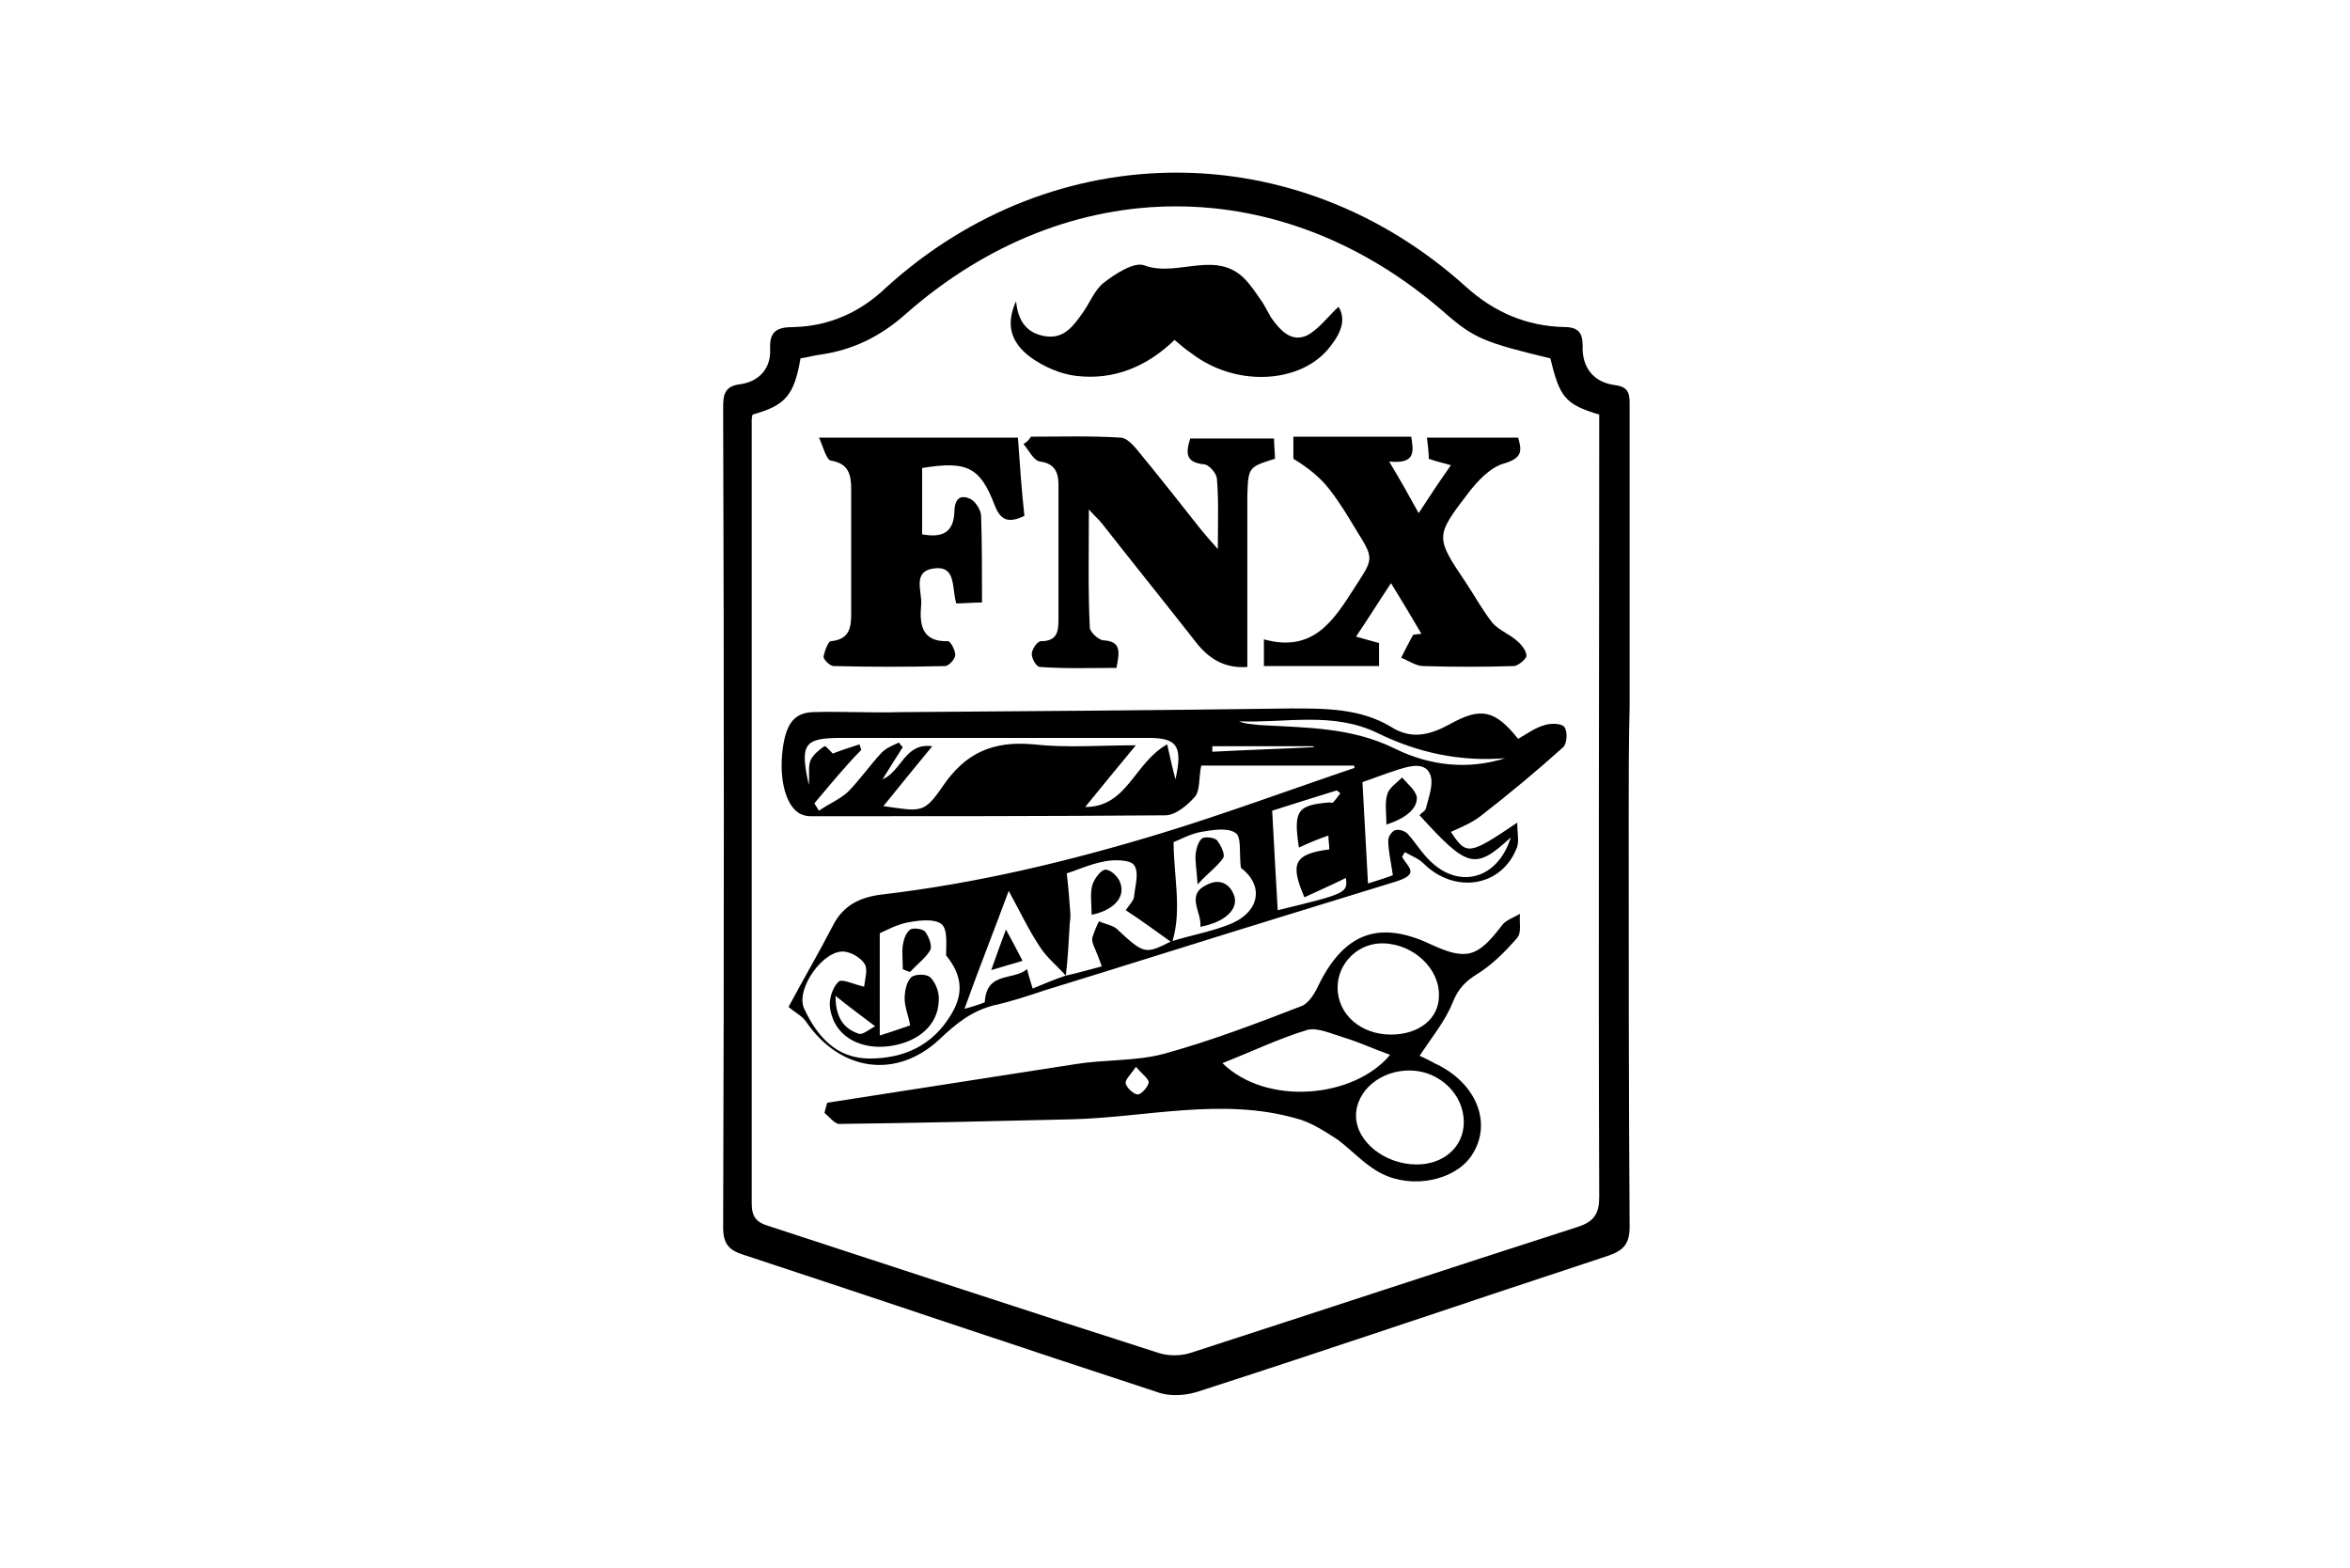<?xml version="1.0" encoding="UTF-8"?> <svg xmlns="http://www.w3.org/2000/svg" xmlns:xlink="http://www.w3.org/1999/xlink" version="1.1" id="katman_1" x="0px" y="0px" viewBox="0 0 255.1 170.2" style="enable-background:new 0 0 255.1 170.2;" xml:space="preserve"> <g> <path d="M176.8,88.9c0,14.7,0,29.5,0.1,44.2c0,1.9-0.6,2.6-2.3,3.2c-14.9,4.9-29.8,10-44.7,14.8c-1.3,0.4-3,0.5-4.3,0 c-15-4.9-30-10-44.9-14.9c-1.6-0.5-2.2-1.2-2.2-3c0.1-29.6,0.1-59.2,0-88.9c0-1.4,0.1-2.4,1.9-2.6c2-0.3,3.3-1.7,3.2-3.8 c-0.1-2,0.8-2.4,2.6-2.4c3.8-0.1,7.2-1.6,10-4.3c18.3-16.6,44.6-16.6,62.9-0.1c3.1,2.8,6.6,4.3,10.7,4.4c1.5,0,2,0.6,2,2 c-0.1,2.4,1.2,4,3.5,4.3c1.7,0.2,1.6,1.2,1.6,2.4c0,10.8,0,21.6,0,32.4C176.8,80.7,176.8,84.8,176.8,88.9z M81.7,45 c-0.1,0.3-0.1,0.5-0.1,0.6c0,28.3,0,56.7,0,85c0,1.5,0.5,2.1,1.9,2.5c14.1,4.6,28.3,9.3,42.4,13.8c1,0.3,2.4,0.3,3.5-0.1 c13.9-4.5,27.8-9.1,41.8-13.6c1.9-0.6,2.4-1.5,2.4-3.3c-0.1-27.7,0-55.5,0-83.2c0-0.6,0-1.2,0-1.7c-3.7-1.1-4.3-1.9-5.3-6.1 c-7.1-1.7-8.3-2.2-11.3-4.8c-17.7-15.6-41-15.6-58.7,0c-2.7,2.4-5.7,3.9-9.3,4.4c-0.7,0.1-1.4,0.3-2.1,0.4 C86.2,42.9,85.3,44,81.7,45z"></path> <path d="M147,83.1c-5.6,0-11.1,0-16.6,0c-0.3,1.4-0.1,2.7-0.7,3.4c-0.8,0.9-2.1,2-3.2,2c-12.8,0.1-25.5,0.1-38.3,0.1 c-0.3,0-0.6,0-0.9-0.1c-1.7-0.4-2.7-3.2-2.4-6.6c0.3-3.2,1.2-4.5,3.3-4.6c3.2-0.1,6.4,0.1,9.6,0c14.1-0.1,28.2-0.2,42.4-0.4 c3.7,0,7.5,0,10.8,2c2.2,1.4,4.2,0.9,6.4-0.3c3.4-1.9,4.9-1.5,7.4,1.6c0.9-0.5,1.8-1.2,2.9-1.5c0.6-0.2,1.8-0.2,2.1,0.2 c0.4,0.5,0.3,1.8-0.1,2.2c-2.9,2.6-5.9,5.1-9,7.5c-0.9,0.7-2.1,1.2-3.2,1.7c1.7,2.6,2,2.5,7.2-1c0,1.1,0.2,1.9,0,2.6 c-1.6,4.4-6.8,5.2-10.2,1.8c-0.5-0.5-1.3-0.8-2-1.2c-0.1,0.2-0.2,0.3-0.3,0.5c0.3,0.6,1,1.2,0.9,1.7c-0.1,0.5-1,0.8-1.6,1 c-3.9,1.2-7.8,2.4-11.7,3.6c-8.8,2.7-17.6,5.5-26.4,8.2c-1.8,0.6-3.6,1.2-5.4,1.6c-2.5,0.6-4.2,2-6,3.7c-4.7,4.4-10.8,3.5-14.5-1.9 c-0.4-0.6-1.2-1-1.9-1.6c1.6-3,3.3-5.9,4.8-8.8c1.1-2.2,2.9-3.1,5.3-3.4c10.3-1.2,20.3-3.6,30.2-6.6c7.2-2.2,14.2-4.8,21.3-7.2 C147,83.4,147,83.3,147,83.1z M115.7,105.9c1.4-0.3,2.7-0.7,3.9-1c-0.3-0.9-0.6-1.6-0.9-2.3c-0.1-0.3-0.2-0.6-0.1-0.9 c0.2-0.6,0.4-1.1,0.7-1.7c0.6,0.3,1.4,0.4,1.9,0.8c3,2.8,3.1,2.8,5.9,1.4c2.2-0.7,4.6-1.1,6.7-2c3.2-1.5,3.2-4.3,0.9-6 c-0.2-1.6,0.1-3.4-0.6-3.8c-0.9-0.6-2.5-0.3-3.7-0.1c-1.2,0.2-2.4,0.9-3,1.1c0,3.7,0.9,7.2-0.1,10.7c0,0.1-0.1,0.1-0.1,0.2 c-1.7-1.2-3.3-2.4-5-3.5c0.5-0.7,0.8-1,0.9-1.4c0.1-1.2,0.6-2.7,0-3.5c-0.4-0.6-2.2-0.6-3.2-0.4c-1.6,0.3-3.1,1-4.1,1.3 c0.2,1.7,0.3,3.1,0.4,4.5c0,0.5-0.1,0.9-0.1,1.4C116,102.5,115.9,104.2,115.7,105.9c-0.9-1-2.1-2-2.8-3.1c-1.2-1.8-2.1-3.7-3.4-6.1 c-1.7,4.6-3.3,8.6-4.8,12.8c0.8-0.2,1.7-0.5,2.2-0.7c0.2-3.4,3-2.3,4.6-3.6c0.2,0.9,0.4,1.4,0.6,2.1 C113.3,106.8,114.5,106.3,115.7,105.9z M88.4,87.2c0.2,0.3,0.3,0.5,0.5,0.8c1-0.7,2.2-1.2,3.1-2c1.3-1.3,2.4-2.9,3.7-4.3 c0.5-0.5,1.2-0.8,1.9-1.1c0.1,0.2,0.2,0.3,0.4,0.5c-0.7,1.1-1.4,2.2-2.2,3.5c2.1-0.9,2.4-4,5.4-3.6c-1.9,2.3-3.6,4.4-5.3,6.5 c4.1,0.6,4.4,0.8,6.4-2.1c2.5-3.7,5.5-5,9.9-4.6c3.6,0.4,7.2,0.1,11.1,0.1c-2,2.4-3.7,4.5-5.5,6.7c4.6,0,5.3-4.8,8.9-6.8 c0.3,1.3,0.5,2.3,0.9,3.8c0.8-3.6,0.2-4.5-2.9-4.5c-11.1,0-22.2,0-33.3,0c-4.1,0-4.6,0.6-3.6,5.1c0.1-1.2-0.1-2,0.2-2.7 c0.3-0.6,0.9-1.1,1.5-1.5c0.1-0.1,0.7,0.6,0.9,0.8c1-0.4,2-0.7,2.9-1c0.1,0.2,0.1,0.4,0.2,0.6C91.8,83.1,90.1,85.2,88.4,87.2z M93.8,107.1c0.1-0.8,0.4-1.8,0.1-2.4c-0.4-0.7-1.4-1.3-2.2-1.4c-2.3-0.3-5.4,4.1-4.4,6.2c1.4,3,3.5,5.4,7.1,5.4 c3.7,0,6.8-1.4,8.8-4.7c1.5-2.4,1.2-4.4-0.5-6.5c0-1.2,0.2-2.8-0.5-3.4c-0.8-0.6-2.4-0.4-3.5-0.2c-1.3,0.2-2.5,0.9-3.2,1.2 c0,3.8,0,7.4,0,11.1c1.3-0.4,2.4-0.8,3.3-1.1c-0.2-1.1-0.6-2-0.6-2.9c0-0.8,0.2-1.8,0.7-2.3c0.4-0.4,1.7-0.4,2.1,0 c0.6,0.6,1,1.7,0.9,2.6c-0.1,2.5-2.1,4.3-5,4.8c-2.8,0.5-5.4-0.5-6.4-2.7c-0.3-0.7-0.5-1.5-0.4-2.2c0.1-0.8,0.5-1.7,1-2.1 C91.6,106.3,92.5,106.8,93.8,107.1z M164,90.9c-3.9,3.6-4.7,3.3-9.9-2.4c0.2-0.3,0.7-0.5,0.7-0.8c0.3-1.2,0.8-2.5,0.5-3.5 c-0.5-1.5-2.1-1.1-3.4-0.7c-1.6,0.5-3.1,1.1-4,1.4c0.2,3.8,0.4,7.3,0.6,11c1-0.3,2.2-0.7,2.7-0.9c-0.2-1.4-0.5-2.6-0.5-3.8 c0-0.4,0.4-1,0.8-1.1c0.4-0.1,1,0.1,1.3,0.4c0.9,1,1.6,2.2,2.6,3.1C158.5,96.5,162.6,95.4,164,90.9z M141,92 c-0.6-4-0.2-4.6,3.3-4.9c0.1,0,0.4,0.1,0.4,0c0.3-0.3,0.5-0.6,0.8-1c-0.1-0.1-0.3-0.2-0.4-0.3c-2.6,0.8-5.1,1.6-7,2.2 c0.2,3.8,0.4,7.3,0.6,10.8c7.5-1.8,7.6-1.9,7.4-3.5c-1.4,0.7-3,1.4-4.5,2.1c-1.6-3.7-1.1-4.7,2.7-5.2c0-0.5-0.1-1-0.1-1.5 C143,91.1,142.1,91.5,141,92z M163.4,82.3c-4.9,0.4-9.5-0.6-13.8-2.7c-4.9-2.4-10-1.1-15.1-1.3c0.7,0.3,1.5,0.3,2.2,0.4 c5,0.3,10,0.2,14.8,2.6C155.2,83.1,159.3,83.6,163.4,82.3z M90.7,108.1c0,2.1,0.7,3.5,2.5,4.1c0.4,0.2,1.2-0.5,1.8-0.8 C93.4,110.2,92.2,109.3,90.7,108.1z M131.6,81c0,0.2,0,0.4,0,0.6c3.7-0.2,7.3-0.3,11-0.5c0,0,0-0.1,0-0.1 C138.8,81,135.2,81,131.6,81z"></path> <path d="M89.8,119.7c9-1.4,18-2.8,27-4.2c3.1-0.5,6.5-0.3,9.5-1.1c5.1-1.4,10.1-3.3,15-5.2c0.8-0.3,1.5-1.5,1.9-2.4 c2.8-5.6,6.6-6.9,12.1-4.3c3.9,1.8,5.1,1.4,7.7-2c0.4-0.6,1.3-0.9,2-1.3c-0.1,0.9,0.2,2-0.3,2.6c-1.3,1.5-2.7,2.9-4.3,3.9 c-1.3,0.8-2.1,1.6-2.7,3.1c-0.8,2-2.2,3.7-3.6,5.8c0.2,0.1,0.9,0.4,1.6,0.8c4.6,2.1,6.4,6.6,4,10.1c-1.8,2.6-6.3,3.6-9.7,1.9 c-1.8-0.9-3.2-2.5-4.8-3.7c-1.4-0.9-2.9-1.9-4.5-2.3c-8.1-2.3-16.3-0.1-24.4,0.1c-8.4,0.2-16.8,0.4-25.2,0.5 c-0.5,0-1.1-0.8-1.6-1.2C89.6,120.4,89.7,120,89.8,119.7z M158.9,121.8c0-3-2.6-5.5-5.7-5.6c-3.3-0.1-6,2.2-6,4.9 c0,2.8,3.1,5.3,6.6,5.3C156.7,126.4,158.9,124.5,158.9,121.8z M151,112.3c3,0,5.2-1.7,5.2-4.2c0.1-2.9-2.7-5.6-6-5.7 c-2.7-0.1-5,2.1-5,4.8C145.2,110.1,147.7,112.3,151,112.3z M132.7,115.4c4.8,4.7,14.3,3.8,18.2-0.9c-1.7-0.6-3.4-1.4-5.1-1.9 c-1.3-0.4-2.8-1.1-3.9-0.8C138.9,112.7,136,114.1,132.7,115.4z M123.3,115.8c-0.5,0.8-1.2,1.4-1.1,1.8c0.1,0.5,0.9,1.2,1.3,1.2 c0.4,0,1.1-0.8,1.2-1.3C124.7,117.1,124,116.6,123.3,115.8z"></path> <path d="M111.9,47.4c3.2,0,6.5-0.1,9.7,0.1c0.7,0,1.4,0.8,1.9,1.4c2.3,2.8,4.6,5.7,6.8,8.5c0.5,0.6,1,1.2,1.9,2.2 c0-3,0.1-5.3-0.1-7.6c0-0.6-0.9-1.6-1.4-1.6c-2-0.2-2-1.2-1.5-2.8c3,0,6,0,9.1,0c0,0.8,0.1,1.5,0.1,2.2c-2.9,0.9-2.9,0.9-3,4.1 c0,5.4,0,10.8,0,16.2c0,0.7,0,1.5,0,2.3c-2.8,0.2-4.5-1.2-5.9-3.1c-3.3-4.2-6.6-8.3-9.9-12.5c-0.3-0.4-0.7-0.7-1.4-1.5 c0,4.6-0.1,8.7,0.1,12.8c0,0.5,0.9,1.3,1.4,1.4c2.1,0.1,1.8,1.3,1.5,3c-2.7,0-5.5,0.1-8.3-0.1c-0.4,0-0.9-0.9-0.9-1.4 c0-0.5,0.6-1.4,1-1.4c1.8,0,1.9-1.1,1.9-2.4c0-4.9,0-9.7,0-14.6c0-1.3-0.4-2.3-2-2.5c-0.7-0.1-1.2-1.2-1.8-1.9 C111.6,47.9,111.8,47.6,111.9,47.4z"></path> <path d="M154.3,68.8c-1-1.7-2-3.4-3.3-5.5c-1.4,2.1-2.5,3.9-3.8,5.8c1.1,0.3,1.7,0.5,2.5,0.7c0,0.8,0,1.5,0,2.5 c-4.1,0-8.2,0-12.5,0c0-0.8,0-1.7,0-2.9c5.4,1.5,7.6-2.1,9.9-5.7c2-3.1,2.1-3,0.1-6.2c-0.9-1.5-1.8-3-2.9-4.4 c-1-1.3-2.4-2.4-3.9-3.3c0-0.7,0-1.5,0-2.4c4.3,0,8.5,0,12.8,0c0.2,1.5,0.6,3-2.4,2.7c1.2,2,2.1,3.6,3.2,5.6c1.3-2,2.3-3.5,3.5-5.2 c-1-0.3-1.6-0.4-2.4-0.7c0-0.7-0.1-1.4-0.2-2.3c3.3,0,6.5,0,9.9,0c0.4,1.4,0.5,2.2-1.5,2.8c-1.5,0.4-2.9,1.9-3.9,3.2 c-3.6,4.7-3.6,4.8-0.3,9.7c1,1.5,1.8,3,2.9,4.4c0.7,0.8,1.8,1.2,2.6,1.9c0.5,0.4,1.1,1.1,1.1,1.7c0,0.3-0.9,1.1-1.4,1.1 c-3.3,0.1-6.5,0.1-9.8,0c-0.8,0-1.6-0.6-2.4-0.9c0.4-0.8,0.8-1.6,1.3-2.5C153.6,68.9,154,68.8,154.3,68.8z"></path> <path d="M103.8,65.5c-0.5-1.8,0-4.1-2.4-3.8c-2.4,0.3-1.3,2.5-1.4,3.9c-0.2,2.1,0,4.1,2.9,4c0.3,0,0.8,1,0.8,1.5 c0,0.4-0.7,1.2-1.1,1.2c-4,0.1-8,0.1-12.1,0c-0.4,0-1.1-0.7-1.1-1c0.1-0.6,0.5-1.7,0.8-1.7c2.1-0.2,2.2-1.6,2.2-3.1 c0-4.5,0-9,0-13.4c0-1.6-0.3-2.8-2.2-3.1c-0.5-0.1-0.8-1.4-1.3-2.5c7.5,0,14.5,0,21.6,0c0.2,2.9,0.4,5.7,0.7,8.5 c-1.5,0.7-2.5,0.7-3.2-1.1c-1.6-4.2-3-4.9-7.9-4.1c0,1.1,0,2.3,0,3.5c0,1.2,0,2.4,0,3.7c2.2,0.4,3.4-0.2,3.5-2.4 c0-1.1,0.4-2,1.6-1.5c0.6,0.2,1.2,1.1,1.3,1.8c0.1,3.1,0.1,6.2,0.1,9.5C105.5,65.4,104.7,65.5,103.8,65.5z"></path> <path d="M145.3,33.3c1,1.6,0,3.3-1.3,4.8c-3.3,3.6-10,3.8-14.6,0.3c-0.6-0.4-1.2-0.9-1.9-1.5c-3,2.9-6.6,4.4-10.7,3.9 c-1.7-0.2-3.5-1-4.9-2c-2.3-1.7-2.7-3.7-1.6-6.1c0.2,2.2,1.2,3.5,3.2,3.8c2,0.3,3-1.1,4-2.5c0.8-1.1,1.3-2.5,2.3-3.3 c1.3-1,3.3-2.3,4.4-1.9c3.7,1.4,8.1-2,11.3,1.9c0.6,0.7,1.1,1.5,1.6,2.2c0.3,0.5,0.6,1.1,0.9,1.6c1,1.4,2.2,2.7,3.9,1.9 C143.2,35.7,144.2,34.3,145.3,33.3z"></path> <path d="M98,105.2c0-0.9-0.1-1.8,0-2.6c0.1-0.6,0.3-1.3,0.8-1.7c0.3-0.2,1.3-0.1,1.6,0.2c0.4,0.5,0.8,1.5,0.6,2 c-0.5,0.9-1.5,1.6-2.2,2.4C98.4,105.4,98.2,105.3,98,105.2z"></path> <path d="M150.5,89.5c0-1.3-0.2-2.4,0.1-3.3c0.2-0.7,1-1.2,1.6-1.8c0.6,0.7,1.4,1.3,1.6,2.1C153.9,87.7,152.7,88.8,150.5,89.5z"></path> <path d="M130.3,100.6c0.2-1.6-1.7-3.5,0.8-4.6c1.2-0.6,2.4-0.2,2.9,1.3C134.4,98.7,133,100.1,130.3,100.6z"></path> <path d="M130,96c-0.1-1.7-0.3-2.6-0.2-3.4c0.1-0.6,0.3-1.3,0.7-1.6c0.3-0.2,1.3-0.1,1.6,0.2c0.4,0.5,0.9,1.5,0.7,1.9 C132.2,94,131.2,94.7,130,96z"></path> <path d="M118.5,99.3c0-1.3-0.2-2.3,0.1-3.3c0.2-0.6,0.9-1.6,1.4-1.6c0.6,0,1.4,0.8,1.6,1.4C122.2,97.4,120.9,98.8,118.5,99.3z"></path> <path d="M107.6,105.3c0.6-1.7,1-2.8,1.6-4.4c0.7,1.3,1.2,2.2,1.8,3.4C109.9,104.6,109,104.9,107.6,105.3z"></path> </g> </svg> 